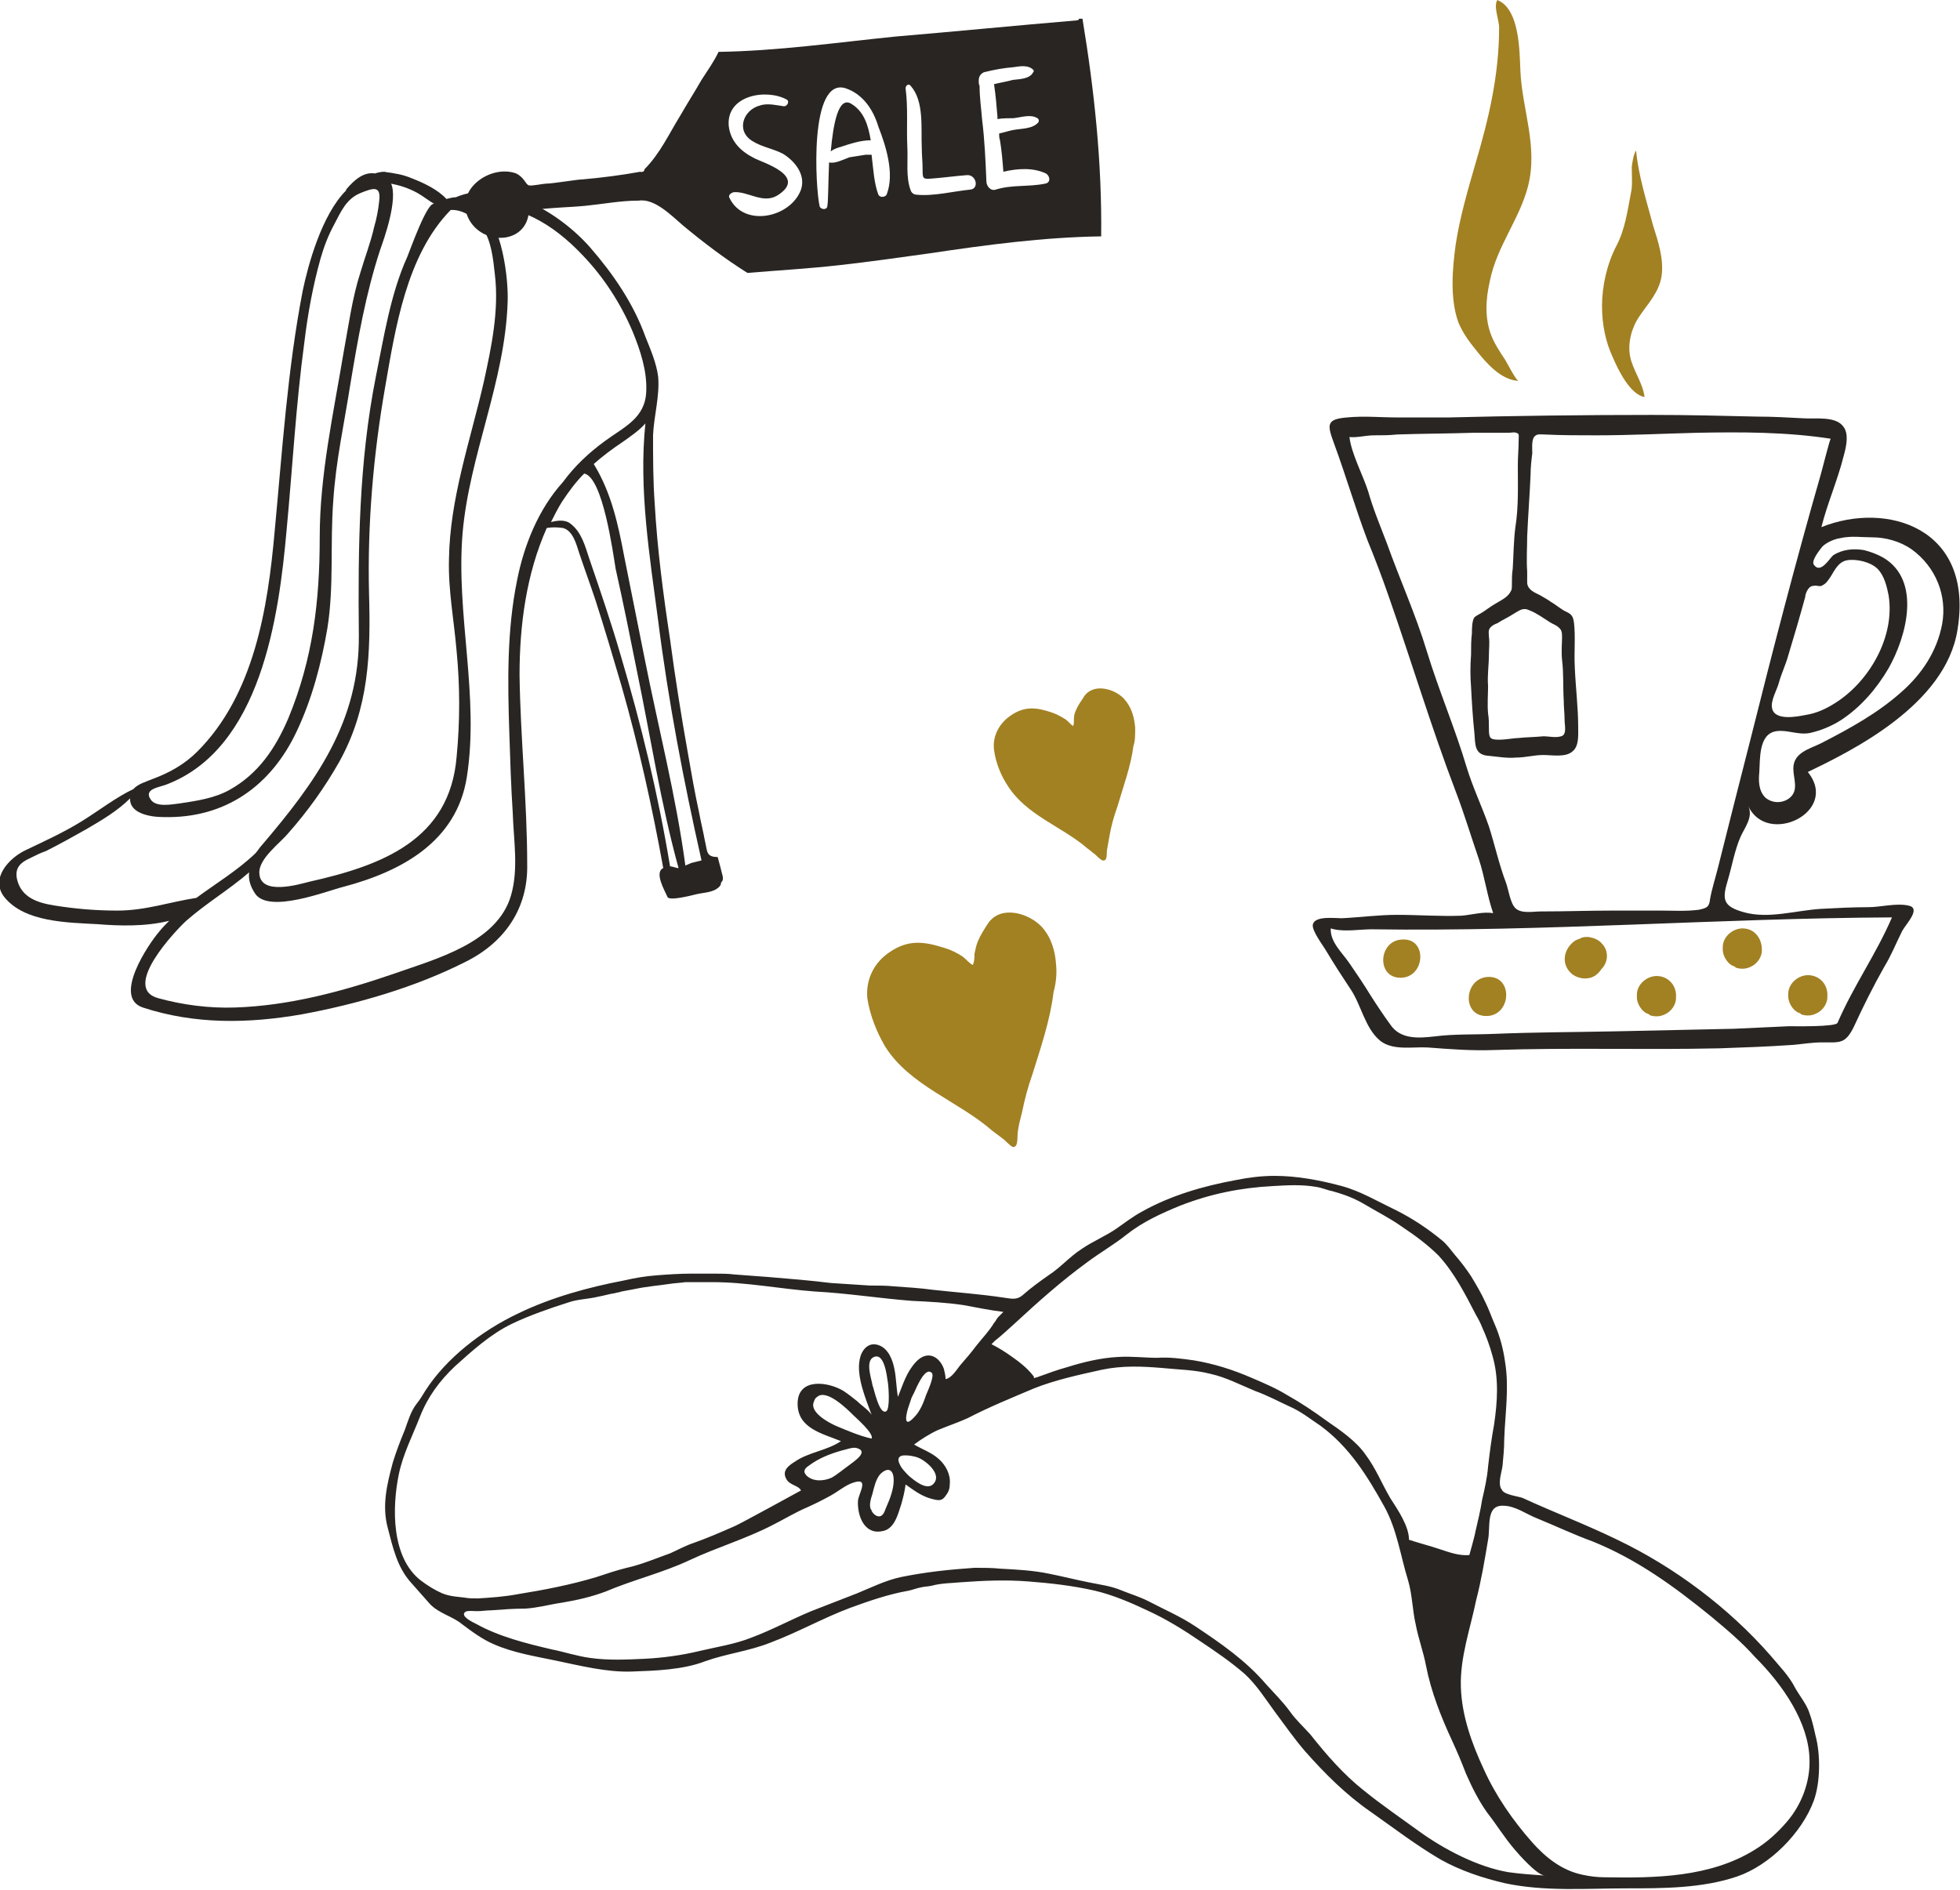 <?xml version="1.0" encoding="utf-8"?>
<!-- Generator: Adobe Illustrator 21.1.0, SVG Export Plug-In . SVG Version: 6.00 Build 0)  -->
<svg version="1.1" id="レイヤー_1" xmlns="http://www.w3.org/2000/svg" xmlns:xlink="http://www.w3.org/1999/xlink" x="0px"
	 y="0px" viewBox="0 0 230.5 222.3" style="enable-background:new 0 0 230.5 222.3;" xml:space="preserve">
<style type="text/css">
	.st0{fill-rule:evenodd;clip-rule:evenodd;fill:#292522;}
	.st1{fill-rule:evenodd;clip-rule:evenodd;fill:#A28123;}
	.st2{fill:#292522;}
</style>
<g>
	<g>
		<path class="st0" d="M211.1,198.5c-0.7-1.4-1.9-2.6-2.9-3.8c-4.9-5.6-11.3-10.4-18-13.6c-3.7-1.8-7.4-3.2-11.1-4.9
			c-0.4-0.2-2.5-0.4-2.5-1.1c0,0,0,0.1,0,0.1c-0.5-0.7,0-2,0.1-2.8c0.1-1,0.2-2.1,0.2-3.1c0.1-3,0.6-6.1,0.1-9.1
			c-0.2-1.5-0.6-3-1.2-4.4c-0.4-0.9-0.7-1.8-1.1-2.6c-0.5-1.1-1.1-2.1-1.7-3.1c-0.6-0.9-1.2-1.7-1.9-2.5c-0.5-0.6-0.9-1.2-1.5-1.7
			c-1.7-1.4-3.5-2.6-5.5-3.6c-2.1-1-4.1-2.2-6.3-2.8c-2.6-0.7-5.3-1.2-7.9-1.2c-1.6,0-3.1,0.2-4.6,0.5c-3.8,0.7-7.6,1.8-11,3.7
			c-1.1,0.6-2,1.3-3,2c-1.3,0.9-2.8,1.5-4.1,2.4c-1.4,0.9-2.5,2.2-3.9,3.1c-1,0.7-2.1,1.5-3,2.3c-0.8,0.7-1.5,0.4-2.4,0.3
			c-2.7-0.4-5.5-0.6-8.2-0.9c-1.5-0.2-3-0.3-4.5-0.4c-1-0.1-1.9-0.1-2.9-0.1c-1.5-0.1-3.1-0.2-4.6-0.3c-2.4-0.3-4.9-0.5-7.3-0.7
			c-1.3-0.1-2.7-0.2-4-0.3c-0.8-0.1-1.6-0.1-2.4-0.1c-0.6,0-1.2,0-1.8,0c-0.2,0-0.4,0-0.6,0c-0.1,0-0.2,0-0.3,0
			c-1.4,0-2.8,0.1-4.1,0.2c-1.3,0.1-2.5,0.3-3.8,0.6c-4.2,0.8-8.6,2-12.5,3.9c-4.2,2-8.4,5.2-10.9,9.1c-0.3,0.5-0.6,1-1,1.5
			c-0.7,0.9-1,2-1.4,3.1c-0.5,1.2-1,2.5-1.4,3.8c-0.7,2.6-1.3,5.1-0.6,7.7c0.6,2.3,1.1,4.6,2.7,6.4c0.8,0.9,1.5,1.7,2.3,2.6
			c1.1,1.1,2.6,1.4,3.7,2.3c1.2,0.9,2.4,1.8,3.8,2.4c2.3,1,4.8,1.4,7.2,1.9c2.9,0.6,6,1.4,9,1.3c2.8-0.1,6-0.2,8.6-1.2
			c2.5-0.9,5.2-1.2,7.7-2.2c3.2-1.2,6.2-2.9,9.4-4.1c2.2-0.8,4.5-1.6,6.8-2c0.5-0.1,1-0.3,1.5-0.4c0.4-0.1,0.9-0.1,1.3-0.2
			c1.1-0.3,2.3-0.3,3.4-0.4c2.7-0.2,5.3-0.3,7.9-0.1c2.6,0.2,5.3,0.5,7.9,1.1c2.1,0.5,4.2,1.4,6.1,2.3c2.2,1,4.3,2.3,6.2,3.6
			c1.8,1.2,3.7,2.5,5.3,3.9c1.4,1.3,2.4,2.9,3.5,4.4c1.2,1.6,2.3,3.2,3.6,4.7c2.3,2.6,4.8,5.1,7.7,7.1c2.7,1.9,5.3,3.9,8.2,5.6
			c2.3,1.3,5,2.2,7.6,2.8c4.7,1,9.6,0.6,14.3,0.6c4.3,0,8.9,0,13-1.4c3.8-1.3,7.6-5.1,9-8.9c0.8-2.2,0.8-5.5,0.2-7.7
			c-0.2-0.9-0.4-1.8-0.7-2.6C212.5,200.5,211.6,199.4,211.1,198.5z M119.4,155.6c2.7-2.5,5.4-4.9,8.4-7.1c1.6-1.2,3.2-2.1,4.7-3.3
			c1.9-1.5,4.1-2.5,6.3-3.4c3.6-1.4,7.1-2.1,10.9-2.3c1.7-0.1,3.4-0.2,5.1,0.1c0.7,0.1,1.3,0.4,1.9,0.5c1.4,0.4,2.5,0.8,3.7,1.5
			c1.5,0.9,3.1,1.7,4.5,2.7c1.5,1,3,2.1,4.3,3.4c1.9,2.1,3.1,4.5,4.4,7c0.3,0.5,0.5,0.9,0.7,1.4c0.5,1.1,0.9,2.2,1.2,3.3
			c0.8,2.7,0.6,5.5,0.2,8.2c-0.3,1.6-0.5,3.2-0.7,4.9c-0.1,1.3-0.4,2.6-0.7,3.9c-0.2,1.3-0.5,2.5-0.8,3.8c0,0.2-0.7,2.7-0.7,2.7
			c-1.2,0.1-2.3-0.3-3.5-0.7c-1.2-0.4-2.4-0.7-3.6-1.1c0-1.6-1.3-3.5-2.2-4.9c-1-1.7-1.7-3.5-2.9-5.1c-1.1-1.6-3-2.9-4.6-4
			c-1.5-1.1-3-2.1-4.6-3c-1.3-0.8-2.7-1.4-4.1-2c-2.3-1-4.5-1.7-6.9-2.1c-1.4-0.2-2.9-0.4-4.3-0.3c-1.5,0-3-0.2-4.6-0.1
			c-2,0.1-4.1,0.6-6,1.2c-1.1,0.3-2.2,0.7-3.3,1.1c-0.2,0.1-0.4,0.1-0.6,0.2c0-0.1,0-0.2-0.1-0.3c-0.7-0.9-1.6-1.6-2.6-2.3
			c-0.7-0.5-1.5-1-2.3-1.4c0.1-0.1,0.3-0.3,0.4-0.4C117.9,157,118.6,156.3,119.4,155.6z M52,187.4c-0.9-0.4-1.7-0.9-2.5-1.5
			c-3.5-2.7-3.4-8.6-2.6-12.5c0.5-2.4,1.6-4.5,2.5-6.8c0.9-2.3,2.3-4.2,4.1-5.9c2-1.8,4.2-3.8,6.7-5c2.1-1,4.4-1.8,6.6-2.5
			c1.1-0.4,2.4-0.4,3.6-0.7c0.6-0.1,1.2-0.3,1.9-0.4c0.3-0.1,0.6-0.1,0.8-0.2c0.5-0.1,1.1-0.2,1.6-0.3c1.4-0.3,2.8-0.4,4.1-0.6
			c0.6-0.1,1.2-0.1,1.8-0.2c1.1,0,2.2,0,3.2,0c4,0,8,0.8,12,1.1c3.8,0.2,7.6,0.8,11.4,1.1c2.1,0.1,4.1,0.2,6.1,0.5
			c1.6,0.3,3.1,0.6,4.7,0.8c-0.3,0.3-0.6,0.6-0.6,0.6c-0.2,0.2-0.3,0.5-0.5,0.7c-0.6,1-1.4,1.8-2.1,2.7c-0.6,0.8-1.2,1.5-1.9,2.3
			c-0.4,0.5-1,1.5-1.7,1.6c0-0.4-0.1-0.8-0.2-1.2c-0.5-1.4-1.9-2.3-3.3-0.8c-1.1,1.2-1.5,2.6-2.1,4.1c-0.2-1.1-0.2-2.2-0.4-3.2
			c-0.2-1.1-0.7-2.5-1.9-2.9c-1.2-0.4-2,0.6-2.2,1.7c-0.4,2,0.7,4.6,1.4,6.5c-0.4-0.6-1.2-1.1-1.7-1.6c-0.5-0.4-1-0.8-1.6-1.2
			c-1.8-1.1-5.4-1.6-5.4,1.5c0,2.9,2.9,3.5,5.1,4.4c-1.6,1.1-3.8,1.3-5.4,2.4c-0.8,0.5-1.6,1.1-1,2.1c0.4,0.7,1.4,0.7,1.7,1.3
			c0,0-7.1,3.9-7.8,4.2c-1.6,0.7-3.2,1.4-4.9,2c-0.9,0.3-1.8,0.8-2.7,1.2c-1.7,0.6-3.3,1.3-5.1,1.7c-1.2,0.3-2.4,0.7-3.6,1.1
			c-3,0.9-6.1,1.5-9.2,2c-1.6,0.3-3.1,0.4-4.7,0.5c-0.5,0-1.1,0-1.6-0.1C53.9,187.8,53,187.8,52,187.4z M102.6,159.7
			C102.6,159.7,102.6,159.7,102.6,159.7c1.4-0.9,1.7,2.2,1.8,2.8c0.1,0.5,0.3,3.3-0.2,3.5c-0.8,0.4-1.4-2.6-1.6-3.1
			C102.5,162.2,101.8,160.3,102.6,159.7z M106.1,171.2c0.6-0.1,1.6,0.1,2,0.3c0.9,0.4,2.8,2,1.6,3.1c-0.8,0.7-2.2-0.5-2.8-1
			c-0.4-0.4-0.9-0.9-1.1-1.4C105.5,171.6,105.7,171.3,106.1,171.2z M108.9,164.1c-0.3,0.9-0.7,1.9-1.4,2.6c-1.4,1.5-0.9-0.6-0.6-1.4
			c0.1-0.3,0.2-0.6,0.3-0.9c0.1-0.2,0.2-0.4,0.3-0.6c0.2-0.4,1.3-3.2,2.1-2.3C109.9,161.9,109.1,163.6,108.9,164.1z M99.9,172.3
			c-0.7,0.5-1.4,1.1-2.1,1.5c-0.9,0.4-2.1,0.5-2.9-0.2c-0.2-0.2-0.3-0.4-0.3-0.5c0-0.3,0.2-0.5,0.5-0.7c1.2-0.9,2.5-1.4,3.9-1.8
			c0.5-0.1,1.2-0.4,1.7-0.3C102.3,170.7,100.4,171.9,99.9,172.3z M98.3,167.7c-0.9-0.4-3.1-1.6-2.6-2.8c0.1-0.3,0.2-0.5,0.4-0.6
			c1.1-1,3.6,1.5,4.2,2.1c0.4,0.4,2.5,2.2,2.2,2.8C101.1,168.9,99.5,168.2,98.3,167.7z M102.6,175.7c0.2-0.8,0.4-1.7,0.9-2.3
			c0.9-0.9,1.6-0.6,1.6,0.7c0,1-0.4,2.1-0.8,3c-0.2,0.4-0.3,1-0.7,1.2c-0.4,0.2-0.9-0.2-1.1-0.6c0-0.1,0-0.1-0.1-0.2
			C102.2,177,102.4,176.3,102.6,175.7z M177.4,220.2c-3.6-0.6-7.6-2.7-10.5-4.8c-2.2-1.6-4.4-3.1-6.5-4.8c-2.4-1.9-4.4-4.2-6.3-6.6
			c-0.8-0.9-1.7-1.7-2.4-2.7c-0.8-1.1-1.8-2.1-2.8-3.2c-2.4-2.8-5.3-4.8-8.3-6.8c-1.8-1.2-3.7-2-5.6-3c-1-0.5-2-0.8-3-1.2
			c-1.4-0.6-2.6-0.7-4-1c-1.5-0.3-3.1-0.7-4.6-1c-1.9-0.4-3.9-0.5-5.8-0.6c-0.9-0.1-2-0.1-3-0.1c-2.9,0.2-5.8,0.5-8.7,1.1
			c-1.8,0.4-3.4,1.2-5.1,1.9c-1.8,0.7-3.6,1.4-5.4,2.1c-2.4,1-4.6,2.2-7,3.1c-2,0.8-4.1,1.1-6.2,1.6c-2.1,0.5-4.3,0.8-6.4,0.9
			c-2.1,0.1-4.3,0.2-6.4-0.1c-1.5-0.2-3-0.7-4.5-1c-3-0.7-6.2-1.5-8.9-3c-0.4-0.2-1.9-0.9-1.3-1.4c0.2-0.2,1.1-0.1,1.4-0.1
			c0.6,0,1.1-0.1,1.7-0.1c1.3-0.1,2.6-0.2,4-0.2c1.5-0.1,2.9-0.5,4.3-0.7c1.8-0.3,3.5-0.7,5.1-1.3c3.3-1.4,6.7-2.2,9.9-3.7
			c3.2-1.5,6.6-2.5,9.7-4.1c1.4-0.7,2.7-1.5,4.1-2.1c0.9-0.4,1.9-0.9,2.8-1.4c0.9-0.5,1.7-1.2,2.6-1.5c2-0.7,0.7,1.2,0.6,2.1
			c-0.1,1.7,0.7,4,2.8,3.6c1.5-0.2,1.9-2,2.3-3.2c0.2-0.7,0.4-1.5,0.5-2.3c1,0.7,1.9,1.4,3.1,1.7c0.8,0.2,1.2,0.3,1.7-0.5
			c0.3-0.4,0.4-0.8,0.4-1.3c0.1-1.1-0.5-2.2-1.3-2.9c-0.9-0.8-1.9-1.1-2.9-1.7c0.8-0.6,1.9-1.3,2.8-1.7c1.2-0.5,2.4-0.9,3.5-1.4
			c2.5-1.3,5.2-2.4,7.8-3.5c2.5-1,5.3-1.6,8-2.2c2.4-0.5,4.7-0.4,7.1-0.2c1.9,0.2,3.8,0.2,5.7,0.7c1.8,0.4,3.5,1.3,5.2,2
			c1.4,0.5,2.7,1.2,4,1.8c1.4,0.6,2.5,1.5,3.7,2.3c3.4,2.5,5.5,5.9,7.5,9.5c1.5,2.7,1.9,5.8,2.8,8.7c0.5,1.7,0.5,3.5,0.9,5.2
			c0.3,1.6,0.9,3.2,1.2,4.8c0.6,3.1,1.8,6.1,3.1,8.9c0.6,1.3,1.1,2.5,1.6,3.8c0.7,1.6,1.5,3.2,2.5,4.6c1.1,1.4,2,2.9,3.2,4.3
			c0.5,0.6,2.7,3.1,3.6,3.1C180.3,220.5,178.8,220.4,177.4,220.2z M212.8,206.9c0.1,2.6-0.9,5.3-2.6,7.3c-1.1,1.3-2.4,2.5-3.9,3.4
			c-5.2,3.2-11.6,3.3-17.5,3.2c-0.9,0-1.8-0.1-2.7-0.3c-2.4-0.5-4.3-2-5.9-3.8c-2.3-2.6-4.3-5.5-5.7-8.6c-1.4-3-2.6-6.3-2.7-9.7
			c-0.1-3.5,1.1-6.8,1.8-10.2c0.6-2.3,1-4.7,1.4-7.1c0.3-1.5-0.3-4.1,1.8-4c1.4,0,2.7,1,4,1.5c2.2,0.9,4.3,1.9,6.5,2.7
			c5.2,2.1,9.6,5.3,13.9,8.8c1.8,1.5,3.6,3,5.2,4.8C209.7,198.2,212.7,202.6,212.8,206.9z"/>
	</g>
	<path class="st1" d="M124.2,113.5c-0.1-1.7-0.6-3.3-1.7-4.5c-1.5-1.6-4.8-2.6-6.3-0.4c-0.4,0.6-0.9,1.4-1.2,2.1
		c-0.2,0.5-0.3,1-0.4,1.5c0,0.4,0,0.9-0.2,1.3c-0.4-0.2-0.8-0.7-1.2-1c-0.6-0.4-1.4-0.8-2.1-1c-2.5-0.8-4.3-1-6.5,0.5
		c-1.8,1.2-2.8,3.2-2.6,5.4c0.3,2,1.1,4,2.1,5.7c2.9,4.6,8.6,6.4,12.6,9.9c0.4,0.3,0.8,0.6,1.2,0.9c0.3,0.2,0.9,0.9,1.2,1
		c0.7,0.1,0.5-1.2,0.6-1.8c0.1-0.8,0.3-1.5,0.5-2.3c0.3-1.5,0.7-3,1.2-4.4c1-3.2,2.1-6.4,2.5-9.7
		C124.2,115.6,124.3,114.5,124.2,113.5z"/>
	<path class="st1" d="M133.5,85.6c-0.1-1.2-0.4-2.4-1.3-3.4c-1.1-1.2-3.6-1.9-4.7-0.3c-0.3,0.5-0.7,1-0.9,1.5
		c-0.2,0.4-0.3,0.7-0.3,1.1c0,0.3,0,0.7-0.1,0.9c-0.3-0.2-0.6-0.6-0.9-0.8c-0.5-0.3-1-0.6-1.6-0.8c-1.8-0.6-3.2-0.8-4.9,0.4
		c-1.3,0.9-2.1,2.4-1.9,4c0.2,1.5,0.8,3,1.6,4.2c2.2,3.5,6.4,4.8,9.4,7.4c0.3,0.2,0.6,0.5,0.9,0.7c0.2,0.2,0.7,0.7,0.9,0.7
		c0.6,0.1,0.4-0.9,0.5-1.3c0.1-0.6,0.2-1.1,0.3-1.7c0.2-1.1,0.5-2.2,0.9-3.3c0.7-2.4,1.6-4.8,1.9-7.2
		C133.5,87.2,133.5,86.4,133.5,85.6z"/>
	<g>
		<path class="st2" d="M85,103.1C85,103,85,103,85,103.1c-0.2-0.8-0.4-1.6-0.6-2.3c-1.4,0-1.2-0.7-1.5-1.9c-0.2-1.1-0.5-2.3-0.7-3.4
			c-0.5-2.3-0.9-4.6-1.3-6.9c-0.8-4.5-1.5-8.9-2.1-13.4c-0.8-5.3-1.5-10.6-1.8-15.9c-0.2-2.7-0.2-5.4-0.2-8.1
			c0.1-2.3,0.8-4.6,0.6-6.9c-0.2-1.6-0.9-3.2-1.5-4.7c-1.4-3.9-3.8-7.4-6.5-10.5c-3.6-4.1-10.4-8.2-15.8-5.9c-0.3,0-0.7,0.1-1.1,0.2
			c-1-1.1-2.7-1.9-4-2.4c-0.7-0.3-1.4-0.5-2.1-0.6c-0.4-0.1-0.8-0.1-1.2-0.2c-0.4,0-0.8,0.1-1.1,0.2c-1.3-0.2-2.4,0.7-3.4,1.9
			c0,0,0,0,0,0.1c-2.9,2.9-4.5,8.9-5.1,11.8c-1.8,9.3-2.4,18.8-3.3,28.3c-0.8,9-2.4,19.2-9.1,25.9c-1.5,1.5-3.3,2.5-5.2,3.2
			c-0.7,0.3-1.8,0.6-2.3,1.2c-2.1,1-4,2.5-6.1,3.8c-2.1,1.3-4.3,2.3-6.6,3.4c-1.9,0.9-4.2,3.3-2.5,5.5c2.4,3,7.5,3,11,3.2
			c2.5,0.2,5.6,0.3,8.4-0.4c-0.4,0.4-0.8,0.8-1.2,1.3c-1.2,1.4-5.5,7.7-1.9,8.9c6.1,2,12.4,1.9,18.7,0.8c6.5-1.2,13.4-3.2,19.3-6.2
			c4.6-2.3,7.3-6.3,7.2-11.4c0-7.4-0.8-14.9-0.9-22.3c0-5.9,0.8-11.9,3.2-17.3c0.6-0.1,1.2-0.1,1.9,0c1.2,0.3,1.6,2,1.9,2.9
			c0.6,1.8,1.3,3.7,1.9,5.5c1.1,3.4,2.1,6.8,3.1,10.2c2,7,3.6,14.2,4.9,21.4c-1.1,0.5,0.2,2.7,0.5,3.4c0.2,0.5,2.9-0.2,3.3-0.3
			c0.8-0.2,1.7-0.2,2.4-0.6c0.3-0.2,0.6-0.4,0.6-0.8C85.1,103.5,85,103.3,85,103.1z M77.4,73c1.2,9.5,3,18.9,5.1,28.2
			c-0.4,0.1-0.8,0.2-1.2,0.3c-0.2,0.1-0.5,0.2-0.7,0.3c-1.1-8.2-3.2-16.3-4.8-24.4c-0.8-4-1.6-8-2.4-12c-0.7-3.7-1.5-7.4-3.5-10.7
			c0-0.1-0.1-0.1-0.1-0.1c1-0.9,2.2-1.8,3.4-2.6c1-0.7,2-1.4,2.7-2.2C75.1,57.5,76.4,65.4,77.4,73z M53,24.7
			c1.4-0.1,2.9,0.9,3.8,2.2c1,1.5,1.2,3.6,1.4,5.4c0.5,4.2-0.4,8.5-1.3,12.6c-1.6,7-4,13.7-4.1,20.9c-0.1,3.6,0.6,7.2,0.9,10.8
			c0.4,4.1,0.4,8.3,0,12.4c-0.8,9.8-8.8,12.8-17.3,14.7c-1.2,0.3-5.8,1.7-5.9-1c-0.1-1.7,2.4-3.5,3.4-4.7c2.3-2.6,4.3-5.4,6-8.4
			c3.5-6.3,3.7-12.7,3.5-19.8c-0.2-8.1,0.5-16.3,1.9-24.3C46.5,38.6,47.8,30,53,24.7z M19.5,92.3c11.2-4.2,13.3-19.8,14.2-29.9
			c0.7-7.4,1.1-14.8,2.1-22.2c0.4-3.3,1-6.6,1.9-9.8c0.4-1.4,0.9-2.7,1.6-4c0.8-1.5,1.4-3,3.1-3.7c1.5-0.6,2.4-0.9,2.2,0.9
			c-0.1,1-0.3,2.1-0.6,3.1c-0.4,1.8-1.1,3.6-1.6,5.3c-1,3.1-1.4,6.3-2,9.5c-1.2,7.2-2.8,14.4-2.8,21.7c0,7.5-0.8,14.3-3.7,21.3
			c-1.5,3.5-3.5,6.5-6.9,8.4c-1.8,1-3.9,1.3-5.9,1.6c-0.9,0.1-2.8,0.5-3.4-0.5C16.9,92.8,18.7,92.6,19.5,92.3z M13.8,107.1
			c-2.5,0-4.9-0.2-7.4-0.6c-1.9-0.3-3.9-0.9-4.4-3.1c-0.3-1.4,0.5-2,1.6-2.5c0.6-0.3,1.2-0.6,1.8-0.8c1.6-0.8,3.2-1.7,4.8-2.6
			c1.7-1,3.6-2.1,5.1-3.6c-0.1,1.7,2.2,2.2,3.9,2.2c7.3,0.2,12.7-3.7,15.7-10.1c1.8-3.8,2.9-8,3.6-12.1c0.8-5,0.3-10,0.7-15.1
			c0.3-4.6,1.3-9.1,2-13.6c0.9-5.4,1.8-10.6,3.5-15.8c0.5-1.4,2.1-5.9,1.3-7.8c1,0.2,2,0.5,3.1,1.1c0.7,0.4,1.3,0.9,2,1.3
			c-0.8-0.5-2.9,5.5-3.2,6.2c-2,4.4-2.8,9.7-3.7,14.1c-2,10.1-2.1,20.1-2,30.4c0.1,10.2-5.1,17.3-11.4,24.7c-0.3,0.3-0.5,0.7-0.8,1
			c-2.1,2-4.6,3.5-6.9,5.2C19.9,106.1,17.1,107.1,13.8,107.1z M60.8,68.3c-1.2,5.9-1.1,12-0.9,18c0.1,3.1,0.2,6.2,0.4,9.3
			c0.1,3.2,0.7,6.6-0.2,9.7c-1.6,5.6-8.9,7.5-13.7,9.2c-6.1,2.1-12.4,3.8-18.8,4c-3,0.1-6.1-0.3-9-1.1c-4.4-1.2,2.1-8,3.3-9.1
			c2.4-2.1,5.1-3.7,7.4-5.7c-0.1,0.8,0.1,1.6,0.7,2.5c1.6,2.4,8.4-0.3,10.4-0.8c6.8-1.8,13.3-5.3,14.5-12.9
			c1.5-9.6-1.3-19.1-0.5-28.7c0.8-9.2,5-17.8,5.3-27.2c0.1-2.7-0.6-9-3.3-11.4c4.6,0,8.5,2.1,12.1,5.9c2.5,2.6,4.5,5.7,5.9,9
			c0.9,2.2,1.7,4.6,1.6,7c-0.1,3.2-2.6,4.2-4.9,5.9c-1.9,1.4-3.5,2.9-4.9,4.8C63.3,59.9,61.6,64.2,60.8,68.3z M73,77.1
			c-1.1-3.8-2.4-7.6-3.7-11.4c-0.5-1.5-0.9-3.1-2.2-4.1c-0.6-0.5-1.5-0.4-2.3-0.2c0.4-0.8,0.8-1.6,1.3-2.4c0.8-1.2,1.6-2.3,2.6-3.3
			c2.2,0.4,3.4,9.4,3.7,11.2c0.9,4,1.7,8,2.5,12c1.6,7.7,2.8,15.6,4.9,23.2c-0.3,0-0.7-0.2-1-0.2C77.4,93.4,75.4,85.2,73,77.1z"/>
		<g>
			<path class="st2" d="M100.1,12.2c-1.5-0.9-2.1,2.3-2.4,5.6c0.4-0.3,1-0.5,1.1-0.5c1.2-0.4,2.4-0.8,3.6-0.8
				C102.1,14.7,101.6,13.1,100.1,12.2z"/>
			<path class="st2" d="M127.3,2.2c-0.1,0-0.3,0-0.4,0c0,0.1-0.1,0.2-0.3,0.2c-7.1,0.6-14.2,1.3-21.3,1.9C98.4,5,91.4,6,84.5,6.1
				c-0.5,1.1-1.3,2.2-2,3.3c-0.8,1.4-1.7,2.8-2.5,4.2c-1.3,2.1-2.4,4.5-4.2,6.3c0,0.1-0.1,0.3-0.2,0.3c0,0-0.1,0-0.1,0c0,0,0,0,0,0
				c-0.1,0.1-0.1,0-0.2,0c-2.2,0.4-4.5,0.7-6.8,0.9c-0.6,0-3.5,0.5-4.3,0.5c-0.3,0-1.7,0.3-2,0.2c-0.4-0.1-0.5-0.9-1.5-1.4
				c-3-1.1-7.3,1.9-5.6,5.3c1.6,3.2,6.8,3.1,7.1-0.8c0,0,0-0.1,0-0.1c0,0,0,0,0,0c0,0,0-0.1,0-0.1c0.2,0,0.4,0,0.6,0
				c2-0.3,4.1-0.3,6.1-0.5c2-0.2,4.1-0.6,6.1-0.6c0,0,0.1,0,0.1,0c1.9-0.3,3.9,1.8,5.2,2.9c2.4,2,4.9,3.9,7.6,5.6
				c3.6-0.3,7.1-0.5,10.7-0.9c3.6-0.4,7.1-0.9,10.7-1.4c6.7-1,13.4-1.9,20.2-2C129.6,19.1,128.7,10.7,127.3,2.2z M94.2,22.3
				c-1.2,3.3-6.7,4.5-8.4,1c-0.2-0.3,0.1-0.6,0.5-0.7c1.7-0.1,3.4,1.4,5.1,0.4c3.7-2.3-1.8-3.9-2.7-4.4c-1.6-0.8-2.8-2-3-3.8
				c-0.3-3.6,4.4-4.4,6.8-3.1c0.4,0.2,0.1,0.8-0.3,0.8c-0.8-0.1-1.9-0.4-2.8-0.1c-2,0.5-2.9,3-0.9,4.2c1.1,0.7,2.5,0.9,3.6,1.5
				C93.4,18.9,94.8,20.5,94.2,22.3z M104.3,22.8c-0.1,0.4-0.8,0.5-1,0.1c-0.5-1.3-0.6-3-0.8-4.7c-0.2,0-0.4,0-0.7,0
				c-0.6,0.1-1.3,0.2-1.9,0.3c-0.6,0.2-1.7,0.8-2.4,0.6c-0.1,2.5-0.1,4.7-0.2,5.1c0,0.5-0.7,0.5-0.9,0.1c-0.5-2-1.3-15.4,3.1-13.9
				c2,0.7,3.2,2.5,3.8,4.5C104.2,17.2,105.2,20.4,104.3,22.8z M114.1,22.3c-2,0.2-4.3,0.8-6.3,0.6c-0.3,0-0.6-0.2-0.7-0.5
				c-0.6-1.6-0.3-3.5-0.4-5.2c-0.1-2.3,0.1-4.5-0.2-6.8c0-0.4,0.4-0.6,0.6-0.3c1.6,1.8,1.2,5,1.3,7.2c0,0.9,0.1,1.7,0.1,2.6
				c0,1.1,0,1.2,1.1,1.1c1.4-0.1,2.7-0.3,4.1-0.4C114.8,20.5,115.2,22.2,114.1,22.3z M122.9,21.6c-1.9,0.4-3.9,0.1-5.8,0.7
				c-0.6,0.2-1.1-0.4-1.1-1c-0.1-2.4-0.2-4.8-0.5-7.2c-0.1-1.3-0.3-2.6-0.3-4c-0.1-0.2-0.1-0.4-0.1-0.6c0-0.5,0.2-0.8,0.6-1
				c1.2-0.3,2.3-0.5,3.5-0.6c0.7-0.1,1.7-0.3,2.3,0.3c0.1,0.1,0.1,0.2,0,0.3c-0.4,0.8-1.6,0.8-2.4,0.9c-0.7,0.2-1.4,0.3-2.2,0.5
				c0.2,1.3,0.3,2.6,0.4,3.8c0,0.1,0,0.2,0,0.3c0.6-0.1,1.4-0.1,1.9-0.1c0.9-0.1,2-0.5,2.8,0c0.2,0.1,0.2,0.4,0.1,0.5
				c-0.7,0.8-2,0.7-3,0.9c-0.5,0.1-1.1,0.3-1.6,0.4c0,0.3,0,0.5,0.1,0.8c0.2,1.2,0.3,2.4,0.4,3.7c1.7-0.4,3.5-0.5,5,0.2
				C123.5,20.7,123.6,21.5,122.9,21.6z"/>
		</g>
	</g>
	<g>
		<g>
			<path class="st1" d="M176.3,0.1c-0.1,0-0.1-0.1-0.2-0.1c-0.5,0.7,0.2,2.4,0.2,3.2c0,5.6-1.2,10.7-2.8,16.1
				c-0.9,3.1-1.8,6.2-2.3,9.4c-0.4,2.9-0.7,6.4,0.3,9.2c0.5,1.2,1.2,2.2,2.1,3.3c1.2,1.5,2.9,3.5,5,3.6c-0.3,0-1.4-2.2-1.6-2.5
				c-0.6-0.9-1.2-1.8-1.6-2.8c-0.8-2-0.7-4.2-0.2-6.4c0.8-4.1,3.5-7.3,4.5-11.2c1.2-4.7-0.7-9-0.9-13.6C178.7,6,178.7,1.3,176.3,0.1
				z"/>
			<path class="st1" d="M192.4,17.7c-0.3,0.5-0.4,1.2-0.5,1.9c0,1.1,0.1,2.3-0.1,3.1c-0.4,2.1-0.7,4.3-1.7,6.2
				c-1.1,2.1-1.7,4.7-1.7,7.1c0,2.1,0.4,4.2,1.3,6.1c0.6,1.4,2,4.3,3.7,4.6c-0.2-1.7-1.4-3.2-1.7-4.8c-0.3-1.6,0.2-3.4,1.1-4.7
				c1-1.5,2.3-2.8,2.6-4.7c0.3-2-0.4-4.1-1-6C193.6,23.5,192.7,20.7,192.4,17.7z"/>
		</g>
		<g>
			<path class="st0" d="M214.2,62c0.7-2.8,1.9-5.5,2.6-8.3c0.4-1.4,0.6-2.7,0-3.5c-0.9-1.3-3.3-0.9-4.7-1c-1.8-0.1-3.7-0.2-5.4-0.2
				c-4.1-0.1-8.2-0.2-12.4-0.2c-8,0-16,0.1-24,0.3c-1.9,0-3.9,0-5.9,0c-2,0-4-0.2-6,0c-2.5,0.2-2.3,0.9-1.5,3.1
				c1.4,3.8,2.5,7.6,3.9,11.3c0.9,2.2,1.7,4.3,2.5,6.6c2.7,7.7,5,15.4,7.9,23c1,2.6,1.8,5.3,2.7,7.9c0.7,2.1,1,4.4,1.7,6.4
				c-1.2-0.2-2.5,0.2-3.7,0.3c-2.5,0.1-5.1-0.1-7.6-0.1c-2.2,0-4.4,0.3-6.5,0.4c-0.9,0-3.1-0.3-3.4,0.7c-0.2,0.7,1.2,2.5,1.6,3.2
				c0.9,1.5,1.8,2.9,2.8,4.4c1.3,1.9,1.7,4.6,3.5,6.1c1.5,1.2,3.8,0.7,5.6,0.8c2.6,0.2,5.2,0.4,7.8,0.3c8.8-0.3,17.6,0,26.5-0.2
				c2.9-0.1,5.7-0.2,8.6-0.4c1.2-0.1,2.3-0.3,3.5-0.3c2.1,0,2.7,0.2,3.7-1.8c1.1-2.4,2.3-4.8,3.6-7.1c0.8-1.3,1.4-2.8,2.1-4.2
				c0.5-0.9,2.3-2.7,0.7-3c-1.5-0.3-3.2,0.2-4.7,0.2c-1.9,0-3.7,0.1-5.6,0.2c-3,0.2-6.1,1.2-9,0.4c-2.5-0.7-2.6-1.5-1.9-3.8
				c0.5-1.7,0.8-3.5,1.5-5.1c0.5-1.1,1.5-2.3,0.9-3.6c2.2,4.8,10.8,0.7,7-4c5.2-2.5,16.2-7.9,17.6-16.7
				C232.2,62.1,221.9,58.9,214.2,62z M183.7,77.6c0.2,1.6,0.1,3.2,0.2,4.8c0,0.8,0.1,1.5,0.1,2.3c0,0.6,0.3,1.7-0.4,1.9
				c-0.7,0.2-1.4,0-2.1,0c-1,0.1-2,0.1-2.9,0.2c-0.5,0-1.5,0.2-2.3,0.2c-1.1,0-1.2-0.2-1.2-1.3c0-0.6,0-1.2-0.1-1.8
				c-0.1-1.1,0-2.2,0-3.2c-0.1-1.3,0.1-2.5,0.1-3.7c0-0.7,0.1-1.4,0-2.1c0-0.3-0.1-0.7,0.1-1c0.2-0.3,0.6-0.5,0.9-0.6
				c0.6-0.4,1.3-0.7,1.9-1.1c0.7-0.4,1.1-0.8,1.9-0.4c0.8,0.3,1.6,0.9,2.4,1.4c0.3,0.2,0.7,0.3,1,0.6c0.4,0.3,0.4,0.7,0.4,1.2
				C183.7,75.6,183.6,76.6,183.7,77.6z M222.5,107.9c-1.9,4.4-4.5,8-6.4,12.4c-0.2,0.5-5.1,0.4-5.7,0.4c-2.2,0.1-4.3,0.2-6.5,0.3
				c-4.6,0.1-9.2,0.2-13.9,0.3c-4.8,0.1-9.5,0.1-14.3,0.3c-2.3,0.1-4.7,0-7,0.3c-1.8,0.2-4,0.4-5.2-1.4c-0.8-1.1-1.6-2.3-2.3-3.4
				c-0.8-1.3-1.6-2.5-2.5-3.8c-0.8-1.2-2.3-2.5-2.2-4.1c0.1,0,0.3,0.1,0.4,0.1c1.4,0.3,3,0,4.4,0C181.8,109.6,202.1,108,222.5,107.9
				z M205.9,86.8c-1.3,5.1-2.6,10.2-3.9,15.4c-0.3,1.2-0.7,2.4-0.9,3.6c-0.1,0.9-0.4,1-1.3,1.2c-1.5,0.2-3,0.1-4.4,0.1
				c-1.9,0-3.9,0-5.8,0c-2.8,0-5.6,0.1-8.4,0.1c-0.9,0-2.3,0.3-3-0.4c-0.6-0.6-0.8-2.2-1.1-3c-0.8-2.1-1.3-4.4-2-6.6
				c-0.8-2.3-1.9-4.6-2.6-6.9c-1.4-4.7-3.3-9.1-4.7-13.7c-1.3-4.3-3.2-8.5-4.7-12.7c-0.8-2.1-1.6-4-2.2-6.1c-0.6-1.9-2-4.5-2.2-6.4
				c0.9,0.1,1.9-0.2,2.9-0.2c0.9,0,1.8,0,2.7-0.1c3-0.1,6-0.1,9-0.2c1.4,0,2.8,0,4.1,0c0.3,0,0.7-0.1,0.9,0c0.4,0.1,0.3,0.3,0.3,0.8
				c0,1-0.1,2-0.1,3c0,2.5,0.1,4.9-0.3,7.4c-0.2,1.6-0.2,3.2-0.3,4.8c-0.1,0.6-0.1,1.3-0.1,2c0,0.2,0,0.4-0.1,0.6
				c-0.4,0.8-1.2,1.1-2,1.6c-0.5,0.3-1,0.7-1.5,1c-0.2,0.1-0.7,0.4-0.8,0.5c-0.3,0.4-0.3,1.4-0.3,1.9c-0.1,0.8-0.1,1.6-0.1,2.5
				c-0.1,1.3-0.1,2.6,0,3.8c0.1,1.9,0.2,3.6,0.4,5.5c0.1,1.3,0,2.5,1.7,2.6c1.1,0.1,2.1,0.3,3.2,0.2c1.1,0,2.1-0.3,3.2-0.3
				c1,0,2.6,0.3,3.4-0.4c0.8-0.6,0.7-1.9,0.7-2.8c0-2.4-0.3-4.7-0.4-7.1c-0.1-1.8,0.1-3.6-0.1-5.3c-0.1-0.6-0.2-0.9-0.8-1.2
				c-0.7-0.3-1.2-0.8-1.9-1.2c-0.4-0.3-0.8-0.5-1.3-0.8c-0.6-0.3-1.4-0.6-1.5-1.4c0-0.5,0-1,0-1.4c-0.1-1.4,0-2.8,0-4.1
				c0.1-2.4,0.3-4.9,0.4-7.3c0-0.8,0.1-1.7,0.2-2.5c0-0.5-0.1-1.4,0.2-1.9c0,0,0.1-0.1,0.1-0.1c0.3-0.3,0.7-0.2,1.1-0.2
				c2,0.1,4,0.1,6.1,0.1c4,0,7.9-0.2,11.9-0.3c5.2-0.1,10.5-0.1,15.7,0.7c-0.1,0-1.1,4-1.2,4.3C211.2,66,208.5,76.4,205.9,86.8z
				 M212.8,69.1c0.1-0.1,0.3-0.2,0.5-0.2c0.4-0.1,0.7,0.2,1.1-0.1c0.4-0.2,0.7-0.7,0.9-1c0.5-0.8,0.9-1.7,1.9-1.9
				c1.1-0.2,2.8,0.2,3.6,1c0.8,0.8,1.1,2.1,1.3,3.1c0.8,4.9-2.3,10.2-6.3,12.7c-1.1,0.7-2.2,1.2-3.5,1.4c-1,0.2-3.6,0.7-3.9-0.8
				c-0.2-0.9,0.6-2.2,0.8-3c0.3-1.1,0.8-2.1,1.1-3.2c0.7-2.3,1.4-4.7,2-6.9C212.3,69.9,212.5,69.4,212.8,69.1z M228.4,73.4
				c-0.6,3.2-2.4,5.9-4.8,8c-2.8,2.5-6.1,4.3-9.4,6c-1.4,0.7-3.3,1.1-3.3,3c0,1.2,0.7,2.6-0.5,3.5c-0.8,0.6-2,0.6-2.8-0.1
				c-0.8-0.8-0.8-2-0.7-3c0.1-1.5-0.1-4.5,2-4.8c1.3-0.2,2.6,0.5,4,0.2c1.3-0.3,2.5-0.8,3.6-1.5c2.3-1.5,4.2-3.7,5.6-6.1
				c2.1-3.7,3.9-10.3-0.6-13c-0.7-0.4-1.5-0.7-2.3-0.9c-1.2-0.2-2.5-0.1-3.6,0.6c-0.4,0.3-1.5,2.3-2.3,1.1c-0.3-0.5,0.7-1.7,1-2.1
				c0.5-0.5,1.4-0.9,2.1-1c1.3-0.3,2.5-0.1,3.8-0.1c1.6,0,3.3,0.5,4.6,1.4C227.7,66.7,229,70.1,228.4,73.4z"/>
		</g>
		<g>
			<path class="st1" d="M195,114.8c-1.2-0.1-2.5,0.9-2.5,2.2l0,0.1c0,0.1,0,0.2,0,0.2c0,0.7,0.5,1.5,1,1.8c0.1,0.1,0.3,0.1,0.4,0.2
				c0,0,0.1,0,0.1,0.1c0,0,0,0,0,0c0,0,0,0,0,0c0.6,0.2,1.2,0.2,1.8-0.1c0,0,0,0,0,0c0.7-0.3,1.3-1.1,1.3-1.9l0-0.1
				C197.2,116,196.3,114.9,195,114.8z"/>
			<path class="st1" d="M205.1,109.2c-1.2-0.1-2.5,0.9-2.5,2.2l0,0.1c0,0.1,0,0.2,0,0.2c0,0.7,0.5,1.5,1,1.8
				c0.1,0.1,0.3,0.1,0.4,0.2c0,0,0.1,0,0.1,0.1c0,0,0,0,0,0c0,0,0,0,0,0c0.6,0.2,1.2,0.2,1.8-0.1c0,0,0,0,0,0
				c0.7-0.3,1.3-1.1,1.3-1.9l0-0.1C207.2,110.4,206.4,109.3,205.1,109.2z"/>
			<path class="st1" d="M212.8,114.7c-1.2-0.1-2.5,0.9-2.5,2.2l0,0.1c0,0.1,0,0.2,0,0.2c0,0.7,0.5,1.5,1,1.8
				c0.1,0.1,0.3,0.1,0.4,0.2c0,0,0.1,0,0.1,0.1c0,0,0,0,0,0c0,0,0,0,0,0c0.6,0.2,1.2,0.2,1.8-0.1c0,0,0,0,0,0
				c0.7-0.3,1.3-1.1,1.3-1.9l0-0.1C215,115.9,214.1,114.8,212.8,114.7z"/>
			<path class="st1" d="M175.1,114.9c-2.9,0-3.3,4.6-0.3,4.6C177.7,119.5,178,114.9,175.1,114.9z"/>
			<path class="st1" d="M188.4,111c-0.4-0.5-1-0.7-1.6-0.8c-0.4,0-0.7,0-1,0.2c-0.3,0.1-0.6,0.2-0.9,0.5c0,0-0.1,0.1-0.1,0.1
				c-0.9,0.9-1.1,2.3-0.2,3.3c0.8,0.9,2.4,1.1,3.3,0.2c0,0,0.1-0.1,0.1-0.1c0.2-0.2,0.3-0.4,0.4-0.5c0,0,0.1-0.1,0.1-0.1
				C189.2,112.9,189.1,111.7,188.4,111z"/>
			<path class="st1" d="M165,110.5c-2.9,0-3.2,4.5-0.3,4.5C167.6,115,167.9,110.4,165,110.5z"/>
		</g>
	</g>
</g>
</svg>
